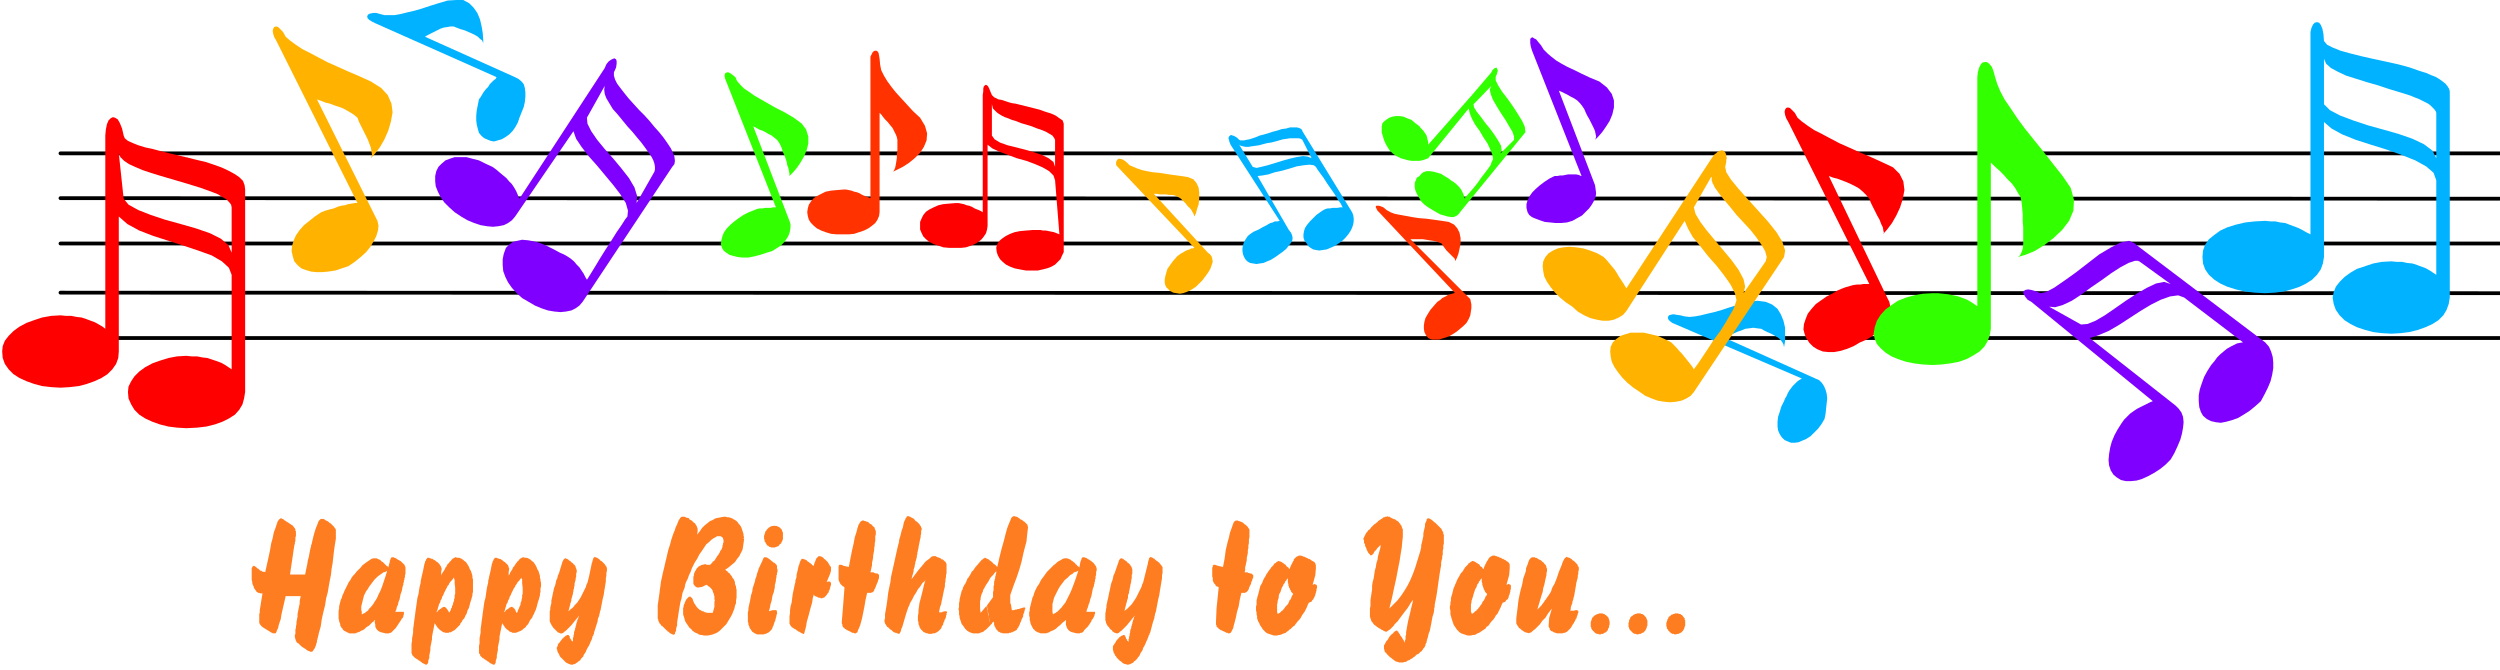 <svg xmlns="http://www.w3.org/2000/svg" fill-rule="evenodd" height="165.333" preserveAspectRatio="none" stroke-linecap="round" viewBox="0 0 4630 1240" width="617.333"><style>.pen1{stroke:none}.brush2{fill:#ffb200}.brush3{fill:#ff3200}.brush4{fill:#32ff00}.brush5{fill:#00b2ff}.brush6{fill:#7f00ff}.brush7{fill:red}</style><path fill="none" d="M112 284h4517M112 367l4517 1M112 451h4517M112 542l4517 1M112 626h4517" style="stroke:#000;stroke-width:7;stroke-linejoin:round"/><path class="pen1 brush2" fill-rule="nonzero" d="M662 376h-5l-6 1-6 1-6 2-7 1-7 2-7 3-8 2-7 2-8 3-12 8-10 8-10 8-8 9-7 10-4 9-3 10-1 10 2 9 3 10 6 7 7 6 8 3 10 3 10 1h11l11-1 13-2 12-4 12-4 12-8 11-9 10-9 8-10 6-10 5-10 3-10 1-9-2-9-4-8-108-217 8 3 8 3 8 2 8 3 9 3 8 3 7 4 7 4 6 4 6 5 3 8 4 8 4 8 4 8 4 8 3 8 3 8 1 7 1 6-2 6 8-9 9-12 8-14 7-16 5-17 3-17-2-16-7-16-12-13-19-12-22-10-21-9-20-9-18-8-17-9-15-8-14-7-12-8-11-8-8-7-5-9-5-5-4-4-4-1-3 1-2 3-1 4 1 6 2 6 4 7 150 300z"/><path class="pen1 brush3" fill-rule="nonzero" d="m1612 367-5-2-5-2-5-2-5-3-5-2-5-1-5-2-5-1-5-1h-5l-12 1-11 1-10 2-8 4-8 4-6 4-5 6-4 6-2 7-1 7 1 7 2 7 4 6 5 5 6 5 8 4 8 3 10 3 11 1h22l10-1 9-3 9-3 8-4 7-5 6-5 4-6 3-7 1-7V209l3 3 3 4 4 5 5 5 4 5 5 6 3 6 3 6 2 5 1 5v19l-1 7v7l-1 7-1 6-1 5-2 5-2 3 8-4 10-5 11-7 11-9 10-10 7-11 5-12 1-13-4-14-9-15-13-12-11-12-11-12-10-11-8-10-8-11-6-10-5-10-2-10-1-11-1-6-1-5-2-3-2-1h-3l-2 1-2 2-2 4-2 4v263z"/><path class="pen1 brush4" fill-rule="nonzero" d="M1437 384h-5l-5 1h-10l-5 1h-5l-5 1-5 2-5 2-5 2-10 5-9 6-8 6-7 6-7 7-5 7-3 7-2 8-1 7 2 7 3 5 5 4 6 4 7 2 8 2 9 1h11l10-2 12-3 12-4 10-3 8-5 8-5 6-6 5-7 4-7 2-7 1-7v-6l-2-6-67-175 6 3 5 3 6 2 6 3 5 3 6 3 5 4 5 4 3 4 3 5 3 7 2 7 3 6 2 6 2 6 1 6 2 5 1 5 1 5v5l6-6 7-8 7-10 7-12 5-12 3-12v-13l-4-13-8-11-15-11-17-10-16-8-14-8-14-8-12-7-10-7-9-6-7-7-6-7-3-7-5-4-4-3-4-2h-2l-3 1-1 1-1 3v3l1 4 2 5 92 233z"/><path class="pen1 brush2" fill-rule="nonzero" d="m2212 459-3 1h-3l-3 2-4 1-4 2-3 2-4 2-3 2-4 3-2 2-7 8-5 7-5 7-2 7-2 7-1 6v5l1 5 2 4 2 2 5 5 6 3 6 1 6 1 6-1 6-2 7-3 5-3 6-4 5-5 7-7 6-8 5-7 4-7 2-6 2-6-1-6-1-4-3-4-4-3-100-109h5l6 1h11l6 1h6l5 1 4 2 4 2 3 2 3 3 3 3 3 3 3 4 4 4 3 3 2 4 2 3 1 3 1 3 3-6 2-8 3-9 1-10v-11l-1-9-4-9-6-7-10-4-13-2-15-2-13-2-13-2-11-1-11-2-9-2-9-3-7-3-7-3-5-5-5-4-4-2-4-1h-2l-3 2-1 2-1 3v3l1 3 2 2 142 150z"/><path class="pen1 brush5" fill-rule="nonzero" d="m920 142-2 4-4 3-3 3-4 4-3 5-4 4-4 5-3 5-3 5-3 4-2 10-2 10-1 10v9l1 8 2 8 2 7 5 6 5 4 7 3 5 2 6 1 7-2 7-2 7-4 7-5 6-6 5-7 5-9 3-9 4-10 4-10 2-9 1-10v-8l-1-8-2-7-4-5-6-5-6-3-167-75 5-3 6-3 6-3 6-3 6-3 6-2 7-1 5-1h6l5 2 8 3 7 2 7 3 7 3 6 3 5 3 4 4 4 3 2 5v4-10l-1-13-2-12-3-13-5-12-7-10-8-8-11-6h-13l-16 1-17 5-16 5-15 5-14 4-13 3-12 3-11 2h-19l-8-2-7-2h-6l-5 1-3 1-2 2-1 3 1 3 3 3 5 3 6 3 225 100z"/><path class="pen1 brush3" fill-rule="nonzero" d="m2695 542-2 1-4 1-3 1-4 1-3 2-4 2-4 2-3 3-3 2-3 2-7 8-6 7-5 8-4 7-2 7-1 7v6l1 6 3 6 4 5 4 2 4 1h12l6-2 7-2 7-3 7-4 6-4 6-5 6-5 6-6 4-7 3-7 1-7 1-6v-7l-1-5-1-5-3-3-108-108h23l6 1 6 1 7 1 5 1 6 2 5 2 3 5 3 4 3 4 4 4 3 3 3 3 3 3 2 2 1 3v2l3-6 3-8 2-9 2-10v-10l-2-10-4-8-6-7-10-5-13-2-14-2-15-2-13-1-13-2-11-2-11-2-10-2-8-3-7-4-6-5-5-2-3-1h-5l-1 1v2l1 2 1 2 1 2 3 3 141 150z"/><path class="pen1 brush6" fill-rule="nonzero" d="m2928 326-4-2-5-1h-15l-5 1-5 1h-5l-5 1h-5l-10 5-9 6-8 6-8 7-6 6-5 7-4 8-2 7v7l2 8 3 5 5 4 7 3 8 3 9 3 10 1 10 1h10l11-1 10-3 9-5 9-5 7-7 6-6 5-7 4-7 3-7 1-7-1-8-1-7-67-175 5 2 6 3 6 3 5 3 6 3 6 4 5 5 4 5 4 6 3 7 3 6 3 5 3 6 3 6 3 6 2 5 1 5 1 5-1 4-1 2 6-6 7-8 7-10 7-11 5-12 3-13v-13l-4-12-9-12-14-11-17-7-15-7-14-7-13-6-11-6-10-6-9-7-7-6-7-7-5-8-5-6-4-5-4-2-3-2-2 1-2 2v8l1 6 2 7 92 233z"/><path class="pen1 brush5" fill-rule="nonzero" d="m3337 701-5 3-4 3-4 4-4 4-3 4-3 4-3 5-2 5-3 5-2 5-5 10-3 10-3 9-1 9v9l1 7 3 7 4 6 5 5 7 3 5 2h7l7-1 7-3 7-3 8-5 7-7 7-7 6-8 6-10 2-10 1-10 1-9 1-9-1-9-2-7-3-7-4-6-5-5-7-3-167-75 6-3 5-3 6-3 7-3 6-2 7-3 8-1 7-1 7 1 8 1 5 3 6 3 5 2 6 3 5 3 5 3 4 4 3 4 2 4 1 5 2-11v-25l-3-13-5-12-6-10-10-8-12-5-15-2-18 2-17 5-16 5-15 5-14 4-13 3-12 3-11 2-10 1-9-1-8-2-7-1-6-1-5 1-3 1-2 3v2l1 3 3 3 4 3 7 3 233 100z"/><path class="pen1 brush7" fill-rule="nonzero" d="M3462 526h-11l-6 1h-6l-7 1-7 2-7 2-8 3-7 3-8 5-12 6-10 7-10 7-8 9-7 9-4 10-3 9-1 10 2 8 3 8 6 9 7 7 8 5 10 4 10 1h11l11-2 13-4 12-5 12-7 12-5 11-7 10-8 8-9 6-9 5-9 3-10 1-9-2-9-4-8-108-225 8 3 8 2 8 3 8 3 9 4 8 4 7 4 7 6 6 6 6 7 3 8 4 8 4 8 4 8 4 7 3 8 3 6 1 6 1 4-2 3 8-9 9-12 8-14 7-15 5-16 3-16-2-16-7-14-12-12-19-9-22-10-21-9-20-9-18-8-17-9-15-8-14-7-12-8-11-8-8-7-5-9-5-5-4-4-4-1-3 1-2 3-1 4 1 6 2 6 4 7 150 300z"/><path class="pen1 brush4" fill-rule="nonzero" d="m3662 567-6-4-6-4-7-4-8-3-8-3-9-2-10-2-9-1-10-1h-10l-18 1-16 3-15 4-15 6-12 8-11 8-9 10-7 11-4 12-2 12 2 10 4 9 7 8 9 8 11 7 12 5 15 5 15 3 16 2 18 1 17-1 16-2 16-3 14-5 13-7 11-7 9-9 6-10 4-11 2-12V301l8 8 8 7 8 8 7 8 8 8 6 8 5 9 5 8 2 10 1 9 1 13v12l1 12v31l-1 9-2 6-3 6-4 3 14-4 17-7 18-11 17-13 16-15 13-17 8-19 1-20-6-22-15-22-19-24-18-23-17-21-16-20-14-19-12-18-11-16-8-15-6-14-4-13-3-11-3-8-5-6-4-3h-5l-4 1-3 4-3 6-2 8-1 9v425z"/><path class="pen1" fill-rule="nonzero" d="m611 969-1-1-2-2-2-1-2-1-2-1-1-1-2-1h-5l-2 2-2 2-1 3-2 5-2 5-2 6-2 7-2 8-2 9-1 2v2l-1 3-1 5-1 5-1 6-2 7-1 7-2 9-2 10h-28l8-54 1-3v-2l1-3v-7l1-2v-9l-1-1v-3l-1-1v-1h-1v-1l-1-1-1-1v-1l-17-11-1-1-1-1h-2v-1h-3l-1 1-2 2-2 3-2 6-2 6-3 8-2 10-3 11-2 12-3 14-6 27-1-1h-3l-2-1-1-1h-2l-1-1-1-1-1-1-1-1h-1l-1-1-1-1-1-1h-1v-1h-1l-1-1h-2l-1 1-1 1v1l-1 1v22l1 3v3l1 3 1 2 1 2v2l2 2 1 2 1 1 1 2 2 1 1 1h2l2 1h4l-5 31v5l-1 2v17l1 1v1l1 1 1 1v1h1v1h1v1h1l1 1 13 8 1 1h1l1 1h1l1 1h5l1-1 1-2 1-3 2-4 1-5 2-6 2-6 1-7 2-9 6-26h28l-1 4-1 5v5l-1 4-1 5-1 5-1 5v5l-1 5-1 5v4l-1 4v3l-1 3v8l-1 2v4l2 7 1 1v1l1 1 1 1h1l1 1 1 1 1 1 1 1 1 1 1 1 3 2 3 2 2 1 2 2 2 1 2 1h1l1 1h4l1-1 1-1 1-2 1-1 1-2 1-2 1-3 1-3v-1l1-2v-3l1-2v-2l1-2v-2l1-2v-2l4-14 2-14 3-13 3-12 2-13 3-11 2-12 2-11 2-10 1-10 2-11 1-9 1-9 1-8 1-7 1-6 1-6v-17l-1-2-1-1-1-2-2-2-1-1-2-2-2-2zm130 70-1-1-2-1-2-1-1-1-2-1-1-1h-2l-1-1h-4v1h-1v1l-1 1v2l-1 1v2l-3 11-1-2-2-1-2-2-1-1-2-2-1-1-1-1-2-1-1-1-1-1-1-1-2-1h-1l-1-1h-1l-1-1h-7l-3 1-3 2-3 2-3 2-4 3-4 3-3 4-4 4-4 4-3 4-3 3-3 4-2 4-3 4-2 4-2 4-2 4-2 4-2 5-2 4-1 4-2 4-1 4-1 4-1 4v4l-1 4v15l1 3v2l1 2 1 3v2l1 2 1 2 2 2 1 2 2 2 2 1 2 1 2 1 2 1 2 1h11l2-1 3-1 3-1 3-2 3-1 3-2 3-3 3-2 2-32-1 2-1 1-1 1-2 1-1 1-1 1-2 1h-1l-1 1-2 1v-5l-1-3v-7l1-4 1-4 1-4 1-4 1-4 2-4 2-4 3-4 3-5 3-4 3-4 3-4 3-3 3-3 4-3 3-2 4-3 4-1 3-2-3 10-3 9-3 9-3 8-4 8-3 7-4 6-3 5-4 5-4 4-2 32 2-1 1-1 1-1 1-1 2-2 1-1 1-1 2-1 1-2 2-1-1 2v3l1 4v3l1 3 2 3 2 2 3 2 3 1 4 1 4 1h6l2-1h2l1-1 2-2 2-2 2-2 2-2 2-3 2-3 2-3 2-3 2-3 1-2 2-2 1-2v-2l1-2v-5h-16l2-4 1-5 2-4 1-5 2-5 1-5 1-5 2-5 1-5 1-5 1-2v-3l1-2v-3l1-1v-3l1-2v-4l1-2v-13l-1-1v-1l-1-2-1-1-1-1-2-2-1-1-2-2zm103-7h-1l-1 1h-1l-1 1h-1l-1 1-1 1-1 1-1 2-2 1-1 2-2 2-2 2-1 3-2 2-1 3-2 3-2 3-2 3-1 3v-7l1-5v-1l-1-2v-1l-1-2-1-1-1-2-1-1-1-1-2-2-2-1-2-2-2-1-2-1-1-1h-2l-1-1h-2l-1-1h-4v1l-1 1-1 1v1l-1 2-1 1v2l-1 2-1 5-1 5-1 5-1 4-1 4-1 5-1 4v3l-1 4-1 4-1 6-1 7-2 7-1 7-1 7-1 7-1 7-1 8-1 7-1 8-1 7v6l-1 6-1 5v5l-1 5v18l1 1v1l1 2 1 1 1 1 1 1 1 1 1 1h1l1 1 1 1h1l1 1 1 1h1l1 1 1 1h1l1 1 1 1 1 1h1l1 1h1l1 1h1l1 1h2l1-1 1-1 1-2v-3l1-3 1-3v-4l1-5 1-5v-5l1-5 1-5 1-5v-5l1-5 1-5 1-5 1-5 1-5 1 2 1 1 1 2 1 1 1 2 1 1 1 1 1 1 1 1 1 1 2 1 1 1 1 1h1l1 1h2l1 1h7l1-1h3l1-1h1l1-1-5-36-1 1v1l-1-2-1-2-1-1-1-2-1-1-1-1-1-1-1-1h-3l-1 1h-1l-1 1-1 1-2 1-1 1-2 1-1 2-3 2 2-4 1-4 1-3 1-4 2-3 1-4 2-3 1-4 2-3 1-3 1-2 1-2 1-2 1-2 1-2 1-1v-1l1-2 1-1 1-1 1-2v-1l1-1 1-1 1-2 2-1 1-2 1-1 1-2h1v3h1v7l1 9v11l-1 2v5l-1 3v2l-1 3-1 2v2l-1 2-1 2v2l-1 1-1 2v2l-1 1-1 2 5 36 2-1 2-1 2-2 2-2 2-2 2-2 2-2 1-3 2-2 2-4 2-2 2-3 1-3 2-3 1-3 1-4 2-3 1-3 1-4 1-4 1-3 1-3 1-4 1-3v-3l1-4v-23l-1-3v-3l-1-4-1-3-1-3-2-3-1-3-2-4-2-3-2-3-3-2-2-2-3-2-2-1-3-1h-3l-3-1zm125 0h-1l-1 1h-1l-1 1h-1l-1 1-1 1-1 1-1 2-2 1-1 2-2 2-1 2-2 3-2 2-1 3-2 3-2 3-1 3-2 3v-7l1-5v-1l-1-2v-1l-1-2v-1l-2-2-1-1-1-1-2-2-2-1-2-2-2-1-1-1-2-1h-2l-1-1h-2l-1-1h-4v1l-1 1-1 1v1l-1 2-1 1v2l-1 2-1 5-1 5-1 5-1 4-1 4-1 5-1 4v3l-1 4-1 4-1 6-1 7-1 7-2 7-1 7-1 7-1 7-1 8-1 7-1 8-1 7v6l-1 6-1 5v10l-1 4v14l1 1 1 1v2l1 1 1 1 1 1 1 1 1 1h1l1 1 1 1h1l1 1 1 1h1l1 1 1 1h1l1 1 1 1h1v1h1l1 1h1l1 1h1l1 1h3v-1l1-1 1-2v-3l1-3 1-3v-4l1-5 1-5v-5l1-5 1-5 1-5v-5l1-5 1-5 1-5 1-5 1-5 1 2 1 1 1 2 1 1 1 2 1 1 1 1 1 1 1 1 2 1 1 1 1 1 1 1h1l2 1h1l1 1h7l1-1h1l-8-46h-1v-1h-3l-1 1h-1l-1 1-1 1-2 1-1 1-2 1-1 2-3 2 2-4 1-4 1-3 1-4 2-3 1-4 2-3 1-4 2-3 1-3 1-2 1-2 1-2 1-2 1-2 1-1 1-1v-2l1-1 1-1 1-2 1-1v-1l1-1 2-2 1-1 1-2 1-1 2-2v2l1 1v7l1 9v11l-1 2v5l-1 3v2l-1 3-1 2v3l-1 2-1 2-1 3-1 2-1 1v2l-1 2-1 1-1-1-1-2v-1l-1-2-1-1v-1h-1l-1-1v-1h-1l8 46 2-1 3-1 2-1 3-2 2-2 3-2 2-3 3-3 2-4 2-4 2-2 2-3 1-3 2-3 1-3 2-4 1-3 1-3 1-4 1-4 1-3 1-3 1-4 1-3v-3l1-4v-6l1-4v-7l-1-3v-3l-1-3v-3l-1-4-1-3-1-3-2-3-1-3-2-4-2-3-2-3-3-2-2-2-3-2-2-1-3-1h-3l-3-1zm144 7-1-1-2-2-1-1-2-1-1-1h-1l-1-1h-2l-1-1v1h-1v1h-1v1l-1 2v1l-1 2v2l-1 2-5 24-1 4-1 4-1 4-2 4-1 4-2 4-2 4-2 4-2 4-2 4-2 3-2 3-2 3-3 3-2 2-2 3-2 2-3 2-2 2-2 2v-2l1-2v-2l1-2v-2l1-2v-2l1-2v-1l1-2v-3l1-3 1-4 1-3v-2l1-3v-3l1-2v-3l1-2v-4l1-4 1-3v-3l1-3v-6l1-2v-5l-1-1v-2l-1-1v-2l-1-1-1-2-2-1-1-2-2-1-2-2-1-1-2-1-1-1-1-1-2-1h-1l-1-1h-2l-1 1-1 1-1 1v1l-1 1-7 23-2 4-1 5-2 4-1 5-1 4-2 5-1 5-1 4-1 5-1 5-1 4v5l-1 4-1 4v4l-1 3v19l1 2 1 2 1 2 1 2 1 1 1 2 2 2 2 2 1 1 2 2 1 1 1 1 2 1h1l1 1h4l2-1 2-2 3-2 3-3 3-3 4-4 4-5 4-5 5-6 1-2v2l-1 1v2l-1 1v1l-1 1v3h-1v3l-1 1v3l-1 1v3l-1 1v2l-1 3-1 3v3l-1 3v2l-1 3v4l-1 3v-1l-1-1-1-1v-1l-1-1-1-1v-1l-1-1v-3h-1l-1-2h-3l-1 1h-1l-1 1-1 1-2 1-1 2-2 1-1 2-2 2-1 2-2 2-1 1-1 2v1l-1 2v1l-1 1v3l1 2v2l1 2 1 2 1 1 1 3 1 2 2 2 2 2 2 2 2 2 1 1 2 2 2 1 2 1 2 1h1l2 1h4l1-1h2l2-1 1-1 2-1 2-2 2-1 2-2 1-2 2-2 2-2 1-3 2-3 2-3 1-3 2-4 2-3 2-4 2-5 1-2 1-2 1-3v-2l1-1 1-2v-1l1-1v-2l6-19 1-3v-3l1-3 1-2 1-3v-2l1-2v-3l1-1 4-21 2-8 1-7 1-6 1-6 1-6v-6l1-5v-5l1-4v-5l-1-2v-1l-1-1-1-1-1-2-1-1-2-2-1-1-2-2zm264-41 1-3-1-3v-3l-1-3-1-3-1-3-1-3-1-2-2-3-2-2-2-3-2-2-3-2-2-1-3-2-3-1-3-1h-3l-3-1h-3l-6 1-5 1-5 1-5 3-5 2-5 4-5 4-5 5-4 6-5 6 1-6v-5l-1-2v-1l-1-2-1-2-1-1-1-2-2-1-2-2-2-2-2-1-2-1-1-2-2-1h-2l-2-1-2-1h-6l-1 1-1 1-1 1v1l-1 1-1 1-1 3-1 2-1 3-1 2-1 2-1 2v1l-1 2v2l-1 1-3 8-3 9-2 8-3 9-2 8-2 9-2 8-2 9-2 8-2 9-2 9-1 8-1 7-1 8-1 7-1 7-1 7v25l1 1v3l1 1v1l1 1v1l1 1 1 1 1 1v1l1 1h1l7 7 1 1 1 1h1v1l1 1h1l1 1 1 1 1 1h1l1 1h1l1 1h2v1l1-1h1l1-1v-2l1-2 1-2v-3l1-4 1-3v-5l1-7 1-6 1-7 1-6 1-6 1-6 2-6 1-6 1-5 2-5 2-5 1-6 2-5 3-6 2-6 3-6 2-6 3-6 3-6 4-6 4-8 5-7 4-6 4-6 5-4 4-4 4-3 4-2 3-2h7v1h2v1h1v1h1v3h1v5l-1 2v2l-1 2v3l-1 2-1 3-2 2-1 3-2 3-1 2-2 2-1 2-2 3-1 2-2 2-2 1-1 2-2 2-2 2h-6l-2-1h-3l-2 1h-2l-2 1-2 1-2 1-1 1-2 2-1 1-1 2-1 2-1 1-1 3-1 2v3l-1 2v13l1 2 1 1 1 2h1l1 1 2 1h3l6-1 8-4 2 1 1 1 1 1 2 1 1 1 1 1 1 1 1 1 1 2 1 1v2l1 2 1 2v2l1 2v6l1 2-1 2v10l-3 11h-11l-2-1h-2l-1-1-2-1h-2l-1-1-2-1-2-1-1-1-2-2-1-1-1-1-1-2-1-1-1-2-1-1-1-2-2-5v-1l-1-1v-1l-1-1h-1v-1h-1v-1h-3l-1 1-1 1-1 1-1 1-1 1-1 2-1 2-1 2v1l-1 2-1 2v3l-1 2v12l1 3 1 3 1 4 1 3 2 3 2 3 2 3 2 3 3 2 2 3 3 2 3 2 3 1 3 2 3 1h3l3 1h8l5-1 4-1 5-2 4-2 4-3 4-4 4-4 4-4 3-5 3-5 3-5 2-4 2-5 2-5 1-5 2-5v-5l1-5v-15l-1-3v-3l-1-2-1-3v-3l-1-2-1-3-2-2-1-2-1-2-2-2-1-2-2-2-2-1-1-2-2-1-2-2 6-4 6-5 6-5 4-6 4-5 3-6 3-6 1-6 1-7 1-7zm57-25-1 1h-3l-2 1h-1l-1 1-2 1-1 1-1 1-1 1-1 1-1 2-1 1-1 1v2l-1 2v1l-1 2v6l1 2v3l1 1 1 1v1l1 1 1 2 1 1 1 1h1l1 1 1 1h2l1 1h7l2-1h1l1-1h2l1-1 1-1 1-2 2-1 1-1v-1l1-2 1-1v-2l1-1v-13l-1-1v-1l-1-2v-1l-1-1-1-1-1-1-1-1-1-1h-1l-1-1h-1l-2-1h-4zm5 80v-6h-1v-1l-1-1-1-1-1-1-1-1h-1l-10-8h-1v-1h-2v-1h-5v1h-1v1l-1 1v1l-6 13-2 4-1 4-2 5-1 5-2 5-1 5-2 6-2 6-1 7-2 6-1 5-1 6-1 4-1 5-1 4v4l-1 4v18l1 2v3l1 2 1 2v2l2 2 1 2 1 1 1 2 2 1 1 1 2 1 2 1 2 1h13l1-1h2l2-1 2-1 2-1 1-1 1-1 2-2 1-1 1-2 1-2v-1l1-2 1-1v-2l1-2v-1l1-2 1-2v-2l1-2v-3h1v-4h1v-5l-1-3h-7l-7 2 2-7 1-6 2-6 1-6 1-5 2-5 1-5 1-4v-4l1-4 1-4v-3l1-4v-3l1-2v-3l1-2v-5zm100 1v-4l-1-1-1-1-1-2-1-2-1-1-1-2-2-2-2-2-1-1-2-1-1-2-2-1-1-1h-1l-2-1h-3l-1 1-1 1-1 1-1 1-1 2-1 3-1 2-1 3-1 4-2-1-1-1-1-1-2-2h-1l-1-1-1-1-2-1-1-1-1-1-1-1h-1l-1-1h-2l-1-1h-3l-1 1-1 1v1l-1 1v1l-1 1v2l-2 5-1 4-1 5-1 4-1 4v4l-1 3-1 3v3l-1 3-2 10-2 9-1 8-1 8-2 7-1 7v6l-1 5v15h1v1l1 1v1l1 1 1 1 1 1 2 1 1 1 2 1 2 1 2 2h1l1 1 1 1h2v1h1l1 1h1l1 1h1l1 1h2l2-7 2-8 1-7 2-7 2-7 2-8 2-7 2-7 1-7 2-8 1 2 2 1 1 1h2l1 1 2 1h3l1 1h3l1-1h2l1-1 1-1 1-1 1-1 1-1 1-2 2-2 1-2v-2l1-1 1-2v-2l1-2v-2l1-1v-4l-1-2-1-1h-3l-3 1 7-17v-2l1-1v-4zm79 6h-6l1-4 1-5 1-4v-5l1-4 1-5v-4l1-5 1-5v-4l1-5v-4l1-4v-9l1-3v-7l-1-1v-1l-1-2v-1l-1-2-2-1-1-1-1-2-2-1-2-1-2-2-1-1-2-1h-2l-1-1h-2l-1-1h-3l-2 1-2 2-3 5-2 6-2 8-3 9-2 11-3 13-3 15-3 16-9-2h-1l-1-1h-1l-1-1h-5v1l-1 1v26l1 2v1l1 1v1l1 1v1l1 1 1 1 1 1 1 1 1 1h1l1 1 1 1-3 39-2 24v4l1 1v3l1 1v1l1 1 1 1h1v1l1 1h1l1 1 10 5 1 1h3l1 1h3l1-1 2-1 1-4 2-4 2-5 2-7 2-8 2-10 2-10 2-12 3-13h7l2-1h1l1-1 1-1 1-1v-2l1-1 1-2 3-8 1-2 1-2v-2l1-1v-2l1-1v-7h-1l-1-1-1-1h-3l-2-1h-1zm132 72-4 1h-1v1h-6l1-5 1-5 2-5 1-6 1-4 1-5 1-5 1-5 1-4 1-4v-5l1-4v-4l1-4v-4l1-3v-18l-1-1v-1l-1-1v-1h-1l-1-1-1-1-1-1-1-1h-2l-1-1-1-1-5-2h-1l-1-1h-1l-1-1h-5l-3 1-3 3-4 3-4 3-4 5-5 6-5 6-6 8-6 8 1-4 1-4 1-3 1-4v-3l1-3 1-3v-2l1-3v-2l1-3 1-4 1-3v-3l1-3v-3l1-3v-2l1-2v-2l1-5 1-5 1-5 1-4v-3l1-3v-6l1-2v-3l-1-1v-1l-1-2-1-1-1-2-1-1-2-2-2-2-2-1-2-2-1-2-2-1-2-1-2-1-1-1h-1l-2-1h-3l-1 1v1l-1 1-1 1v1l-1 2-1 2-1 2-1 5-1 5-2 5-1 4-1 4-1 4-1 3-1 4v3l-1 3-2 8-2 9-2 9-2 9-2 9-2 9-2 9-1 9-2 9-2 10-1 8-1 8-1 7-1 6-1 6-1 5v8l-1 3v4l1 2v1l1 1 1 2 1 1 1 2 2 1 2 2 2 2 2 1 2 2 1 1 2 1 2 1h2l1 1h2l1 1h1l1-1 1-1v-1l1-1v-1l1-2v-2l1-2 1-2 7-24 1-3 1-3 1-3 1-3 2-4 1-3 2-4 2-3 2-4 2-4 2-3 2-3 2-4 2-3 2-2 2-3 2-3 2-3 3-2 2-3-3 10-2 9-2 8-2 8-2 7-1 7-1 7v5l-1 6v9l1 2v4l1 2 1 2v2l1 1 1 2 2 2 1 1 1 1 2 2h1l2 1 2 1h2l2 1h5l3-1h3l2-1 2-1 3-2 1-1 2-2 2-2 1-3 1-2 1-1 1-2v-2l1-2 1-1v-2l1-2 1-1v-1l1-2v-3l1-1v-3l1-1v-1l-1-2h-2zm153-156 1-1-1-1v-2l-1-1-1-1-1-1-2-2-1-1-2-1-2-2-3-1-2-2-2-1-1-1-2-1h-2l-1-1h-3l-2 1-2 2-2 5-3 7-3 8-3 11-3 12-4 14-4 16-4 18-1-1-1-1-1-1-1-1-1-1h-1l-1-1-1-1-1-1v-1h-1l-1-1-1-1h-1v-1h-1l-1-1-1-1-2-1h-1l-1-1h-1l-1-1h-2v1h-2v1l-1 1h-1l-1 1-1 1-12 14-1 2-1 1-1 2-2 1-1 2-1 2-1 2-2 3-1 2-2 2-1 2-1 3-1 2-1 2-1 2-1 1-1 2-1 2-1 2v2l-2 3-1 4-1 4-1 4-1 4v3l-1 4v7l-1 4 1 4v6l1 3v3l1 3 1 3 1 3 1 3 2 2 2 3 2 3 2 2 2 2 3 2 2 1 3 1 3 1h11l2-1 3-1 3-1 2-2 3-2 2-2 3-3 3-3-7-36-11 13-1-7v-15l1-3v-3l1-4 1-3 2-4 1-4 2-3 2-4 2-3 2-3 2-3 2-4 2-3 2-2 3-3 2-3 3-3v3l-1 3v2l-1 2v3l-1 2v2l-1 2v6l-1 3v8l-1 2v10l-11 15v4l1 3v3l1 4 1 3v4l1 4 1 4v4l1 4 1-1v-1h1l1-1v-1l1-1 1-1 1-1v-1 2l1 1v5l1 1v1l1 1v1l1 1v1l1 1v1h1v1h1l1 2 1 1h1l2 1 1 1h2l2 1h11l1-1h3l1-1h2l1-1h1l1-1h1l1-1h1l1-1h1v-1l1-1v-1l1-1 1-1v-1l1-1v-1l1-1v-1l1-1v-2l1-1v-1l1-1v-1l1-2v-1l1-2 1-1 1-3v-3l1-2 1-2v-2l1-2v-2l1-1v-1l-1-1h-2l-7 2-2 1h-3l-1 1h-3l-2 1h-4l-2-12h-1v-16l6-17 6-16 5-15 4-14 3-14 3-12 3-11 1-10 1-9 1-8zm118 63-2-1-1-1-2-1-2-1-1-1-2-1h-1l-2-1h-3l-1 1-1 1v2l-1 1v1l-1 2-2 11-2-2-2-1-1-2-2-1-1-2-1-1-2-1-1-1-1-1-2-1-1-1-1-1h-1l-1-1h-2l-1-1h-6l-3 1-3 2-4 2-3 2-3 3-4 3-4 4-4 4-4 4-3 4-2 3-3 4-3 4-2 4-2 4-3 4-2 4-2 4-2 5-1 4-2 4-1 4-1 4-1 4-1 4-1 4v4l-1 3v7l1 2v6l1 2v2l1 3 1 2 1 2 1 2 1 2 2 2 2 2 1 1 2 1 2 1 3 1 2 1h10l3-1 3-1 3-2 3-1 4-2 3-2 3-3 4-3 3-33-2 2-1 1-2 2-1 1-2 2-2 1-1 1-2 1-2 1-1 1-1-5v-14l1-4 1-4 1-4 2-4 2-4 2-4 2-4 3-5 3-4 3-4 3-4 4-3 3-3 3-3 4-2 3-3 4-1 4-2-3 9-3 9-3 8-3 8-3 7-3 6-3 6-3 6-4 5-3 4-3 33 1-1 1-1 1-1 1-1 1-1 1-1 2-1 1-1 1-1 1-1v9l1 3 1 3 2 3 2 2 3 2 3 1 4 1 4 1h6l1-1h2l2-1 2-2 1-2 2-2 2-2 3-3 2-3 2-3 2-3 1-3 2-2 1-2 1-2 1-2v-2l1-1v-4h-16l1-4 2-5 1-4 2-5 1-5 2-5 1-5 1-5 1-5 2-5v-2l1-2v-3l1-1v-4l1-1v-5l1-2v-6l1-2v-5l-1-2v-1l-1-1-1-2-1-1-1-1-1-2-2-1-2-2zm122 0-2-1-2-2-1-1-2-1-1-1h-1l-1-1h-2v-1l-1 1-1 1-1 1v2l-1 1v2l-1 2v2l-6 24-1 4-1 4-1 4-2 4-1 4-2 4-2 4-2 4-2 4-2 4-2 3-2 3-2 3-2 3-2 2-3 3-2 2-2 2-3 2-2 2 1-2v-2l1-2v-2l1-2v-2l1-2v-2l1-1v-2l1-3 1-3v-4l1-3 1-2v-3l1-3v-2l1-3v-2l1-4 1-4v-3l1-3v-6l1-3v-8l-1-2v-1l-1-2-1-1-1-2-1-1-2-2-2-1-1-2-2-1-1-1-2-1-1-1-1-1h-1l-1-1h-3v1h-1v1h-1v1l-1 1v1l-8 23-2 4-1 5-1 4-2 5-1 4-1 5-1 5-1 4-1 5-1 5-1 4-1 5-1 4v4l-1 4v3l-1 3v14l1 2v2l1 2 1 2 1 2 1 1 2 2 1 2 2 2 2 1 1 2 1 1 2 1 1 1h1l2 1h3l2-1 2-2 3-2 3-3 3-3 4-4 4-5 4-5 5-6 1-2v2l-1 1v2l-1 1v2l-1 1v2l-1 2v2l-1 2v2l-1 1v3l-1 2-1 3v3l-1 3v3l-1 2v3l-1 2v5l-1-1v-1h-1l-1-1v-2h-1v-1l-1-1v-2h-1v-2l-2-2h-2l-1 1h-1l-2 1-1 1-2 1-1 2-2 1-1 2-2 2-1 2-1 2-1 1-1 2-1 1-1 2v7l1 2v2l1 2 1 1 1 3 2 2 1 2 2 2 2 2 2 2 2 1 2 2 1 1 2 1 2 1h2l2 1h3l2-1h1l2-1 2-1 2-1 1-2 2-1 2-2 2-2 1-2 2-2 2-3 1-3 2-3 2-3 1-4 2-3 2-4 2-5 1-2 1-2 1-3 1-2v-1l1-2 1-1v-2l1-1 5-19 1-3 1-3 1-3v-2l1-3v-2l1-2v-1l1-2v-1l4-21 2-8 1-7 1-6 1-6 1-6 1-6v-5l1-5v-11l-1-1-1-1v-1l-2-2-1-1-1-2-2-1-2-2zm168 21h-6l1-4v-5l1-4 1-5 1-4v-5l1-4 1-5v-5l1-4v-5l1-4v-7l1-4v-14l-1-2-1-1-1-2-1-1-1-1-2-2-2-1-1-1-2-2-2-1-2-1h-1l-2-1h-1l-2-1h-3l-2 1-2 2-2 5-2 6-3 8-2 9-3 11-3 13-2 15-3 16-9-2h-1l-1-1h-2l-1-1h-4v1h-1v3l-1 1v17l1 2v6l1 1v1l1 1v1l1 1 1 1 1 1v1l1 1 1 1h1l2 1 1 1-4 39-1 24v6l1 1v3h1v1h1l1 1 1 1v1h2v1l11 5 1 1h3v1h3l2-1 1-1 2-4 2-4 1-5 2-7 2-8 2-10 3-10 2-12 3-13h7l1-1h1l1-1 1-1 1-1 1-2 1-1v-2l4-8v-2l1-2 1-2v-1l1-2v-1l1-1v-5l-1-1h-1v-1l-2-1h-2l-2-1h-2zm124 21-1 1-3 1 5-18 1-12v-7l-1-1v-2l-1-1-1-1-1-1h-1l-1-1h-1l-1-1-1-1-2-1-1-1h-2l-1-1-2-1h-1l-1-1h-1l-1-1h-2l-1-1h-2l-1-1h-5l-1 1h-1l-1 1h-1l-1 1-1 1-1 1-1 1-1 1v2l-1 1-1 2-1 2-1 2-1 2-1 2-1 3-1 2-1-1-1-2-2-1-1-1-1-1-1-2-2-1-1-1-1-1h-1l-1-1-1-1h-1l-1-1h-2l-1-1h-2v1h-2l-1 1-1 1-1 1h-1l-1 1-1 1v1l-1 1-1 1-1 1-1 1-1 1-1 2-1 1-3 4-2 3-2 3-2 4-2 3-2 4-1 3-2 4-2 3-1 4-1 4-1 4-1 4-1 3-1 4-1 4v8l-1 3v8l1 3v4l1 3v4l1 3 1 3 2 3 1 3 2 3 2 3 2 3 3 3 2 2 3 2 3 1 3 1 3 1 3 1h6l3-1h2l3-1 2-1 3-1 3-1 2-2 3-2 2-2-6-44-2 2-1 2-2 2-1 2-2 1-1 1-2 2-1 1-2 1-2 1-1-4v-14l1-3v-3l1-3 1-3v-3l1-4 2-3 1-3 1-3 1-3 2-3 1-3 2-2 1-3 2-2 1-2 2-2v9l1 1v4l1 1v2l1 1 1 2v1l1 1 1 2v1l1 1 1 1 1 1 1 1-2 3-1 2-1 3-1 2-2 2-1 3-1 2-1 2-2 2-1 1 6 44 2-1 1-1 1-1 1-1 1-1 1-1 2-1 1-1 1-2 1-1 3-4 3-3 3-4 2-4 2-3 3-4 2-4 2-4 2-5 2-4h1l1-1h2l1-1 1-2 1-1 1-1 1-2 1-2 1-2 1-2v-2l1-2v-2l1-1v-4l1-2v-5h-1v-1l-3-1zm226-110-1-1-1-1-1-1h-1v-1h-1l-1-1v-1h-1l-1-1-1-1h-1v-1h-1l-1-1h-1l-1-1h-3l-1 1-1 1v2l-1 2-1 2-1 3v4l-1 4-1 4-1 5v5l-1 4-1 5-1 4-1 4v4l-1 4-1 4-1 3-4 13-4 13-4 11-5 12-5 10-6 10-6 9-7 9-7 7-8 8 5-20 4-19 4-18 3-16 3-15 2-13 2-12 1-11 1-9v-14l-1-1v-1l-1-2v-1l-1-2-1-1-1-2-1-1-1-1-1-2-2-1-1-1h-1l-1-1-1-1h-1l-1-1h-2l-1-1h-1l-1-1h-1l-1-1h-1v-1h-3l-1-1-2 1h-3l-1 1h-2l-1 1-1 1-2 1-1 1-2 1-1 1-2 1-1 2-2 1-2 2-2 1-2 2-2 2-2 2-2 3-3 2-2 3-2 2-1 2-1 2-1 2-1 2-1 2v2l1 2v4l1 2 1 2v2l1 2 1 2 1 3 1 2 1 2 1 2 1 1 1 1 1 1v1h1l1 1 1-1h1v-1h1l1-1 1-1v-1l1-2 1-1 2-2 1-1 1-2 1-1 1-1 1-1 1-1 1-1 1-1h1l-1 6-2 7-2 7-1 7-2 6-1 7-2 7-1 7-1 7-2 7-1 7v7l-1 6-1 7-1 6v11l-1 5v16l1 1v2l1 1v2l1 1v1l1 1 1 1 1 1v1l1 1 1 1 1 1 2 1 1 1 1 1 2 1 1 1 2 1 2 1 1 1 2 1h1l1 1 1 1h2l1 1h2l1-1 2-1 1-1 2-1 2-2 2-2 3-3 2-3 3-3 3-3 2-3 3-4 3-4 3-4 3-4 4-5 3-5 3-5 4-5-1 5-1 4-1 4-1 4-1 5-1 4-1 4-1 4-1 4-1 5-3 17v5l-1 2v6l-1 2v4l-1-1v-1l-1-1-1-2-1-1-1-2-1-2-2-2-1-2-1-2-1-1-1-1v-2h-1l-1-1v-1h-3l-1 1-2 1-1 1-1 2-2 1-2 2-2 2-2 3-1 2-2 3-2 2-1 2-1 2-1 2-1 1v7l1 2v2l1 2 2 1 1 2 2 2 2 2 2 2 3 2 2 2 2 1 2 2 2 1 3 1h1l2 1h8l1-1h3l2-1 1-1 2-1h1l2-1 1-1 2-1 2-1 2-2 2-1 2-2 2-2 3-1 2-2 2-2 2-1 1-2 1-1 1-2 2-2 1-2 1-2v-2l1-2 1-1v-3l1-1v-3l1-1 1-5 1-4 2-5 1-5 1-5 1-5 1-6 1-5 2-6 1-6v-3l1-3v-4l1-5 1-5 1-5 1-6 1-7 1-7 1-7 1-7 1-7 1-6 1-6 1-5v-5l1-5 1-3v-4l1-3v-7l1-4v-6l1-3v-17l-1-1v-3l-1-1v-1l-1-1-1-2v-1l-1-1-1-1-1-1-2-2-1-1-1-1-2-2zm133 110-1 1-3 1 5-18 1-12v-8l-1-1v-1l-1-1-1-1-1-1h-1l-1-1-1-1-2-1-2-1-1-1h-2l-1-1-1-1h-2l-1-1h-1l-1-1h-2l-1-1h-2l-1-1h-5l-1 1h-1l-1 1h-1l-1 1-1 1-1 1v1l-1 1-1 2-1 1-1 2-1 2-1 2-1 2-1 2-1 3v2l-2-1-1-2-1-1-2-1-1-1-1-2-1-1-2-1-1-1h-1l-1-1-1-1h-1l-1-1h-2v-1h-3v1h-2v1h-1l-1 1-1 1h-1l-1 1v1l-1 1-1 1-1 1-1 1-1 1-1 1-1 2-1 1-2 4-3 3-2 3-2 4-2 3-2 4-1 3-2 4-1 3-2 4-1 4-1 4-1 4-1 3-1 4v4l-1 4v4l-1 3v4l1 4v7l1 3 1 4 1 3 1 3 1 3 1 3 2 3 2 3 2 3 3 3 2 2 3 2 3 1 3 1 3 1 3 1h6l3-1h3l3-1 3-2 3-1 3-2 3-2 3-2 3-2-10-42-1 2-2 2-1 2-2 1-1 2-2 1-2 2-1 1-2 1-1 1-2-4v-14l1-3v-3l1-3 1-3 1-3 1-4 1-3 1-3 1-3 2-3 1-3 1-3 2-2 1-3 2-2 1-2 2-2v7l1 2v3l1 2v1l1 2v1l1 2v1l1 1 1 2v1l1 1 1 1 1 1 1 1-1 3-2 2-1 3-1 2-1 2-2 2-1 2-1 2-1 2-2 2 10 42 1-1v-1l1-1 1-1h1l1-1 1-1 1-1v-1l1-1 3-4 3-3 3-4 2-4 3-3 2-4 2-4 2-4 2-5 2-4h1l2-1h1l1-1 1-2 1-1 2-1 1-2 1-2v-2l1-2 1-2v-2l1-2v-3l1-2v-7l-1-1-2-1zm125 0 1-4 1-4 1-3v-4l1-3v-5l1-2v-5l-1-2-1-1v-1l-1-2-1-1-2-2-1-1-2-2-2-1-2-2-1-1-2-1-1-1h-2l-1-1h-2l-1-1-1 1-1 1-1 1-1 1-1 2-1 2-1 2-1 3-1 3-5 12-2 6-2 6-2 5-2 5-3 5-2 4-1 4-2 4-2 3-2 3-1 1-1 2-1 1-1 2-1 1-1 1-1 2-1 1-1 2-1 1-1 1-1 2-1 1-1 1-1 1-1 1-1 1-1 1-1 1-1 1 8-27 2-6 1-7 2-6 1-5 1-5 1-4 1-4v-4l1-3v-5l-1-1v-2l-1-2v-1l-2-2-1-1-1-2-2-1-2-2-1-1-2-1-2-1-2-1-1-1-2-1h-2l-1-1h-5l-1 1h-1l-1 1v1l-1 1h-1v1l-1 2v1l-1 1v2l-1 2-1 3-1 2-1 3v3l-1 4-4 11-2 11-3 11-2 9-2 10-1 9-1 8-1 8-1 8v10l1 1v1l1 1 1 2 1 1 1 2 2 1 1 1 2 2 2 1 1 1 2 1 1 1h2l1 1h3l1 1 2-1 3-1 3-3 4-3 4-4 5-5 4-6 6-6 5-8 7-9-5 17-1 13v4l1 1v1l1 1v2l1 1 1 1 1 1h1l2 1 1 1h1l2 1h1l2 1h11l2-1h2l2-1 2-1 1-1 2-2 1-1 2-2 1-1 1-2 1-1v-1l1-1 1-2v-1h1l1-1v-2h1v-1l1-1v-1l1-1v-2h1l1-2v-2l1-1v-2l1-1v-2l1-1v-3l-1-1-1-1h-3l-3 1h-7l1-3v-3l1-3 1-3 1-2v-3l1-2 1-3v-2l1-2 4-23zm46 55h-3l-2 1h-1l-2 1h-1l-1 1-2 1-1 1-1 1-1 1-1 1-1 2v1l-1 2v1l-1 2v9l1 1v2l1 1v1l1 1 1 1 1 1 1 1 1 1 1 1 1 1h1l1 1h3l1 1h3l2-1h3l1-1 1-1h1l2-1 1-1 1-1 1-1 1-2v-1l1-2 1-1v-3l1-2v-7l-1-1v-2l-1-2v-1l-1-1-1-1-1-1-1-1-1-1h-1l-1-1-1-1h-2l-1-1h-3zm70 0h-3l-2 1h-1l-2 1h-1l-1 1-1 1-2 1-1 1-1 1-1 1v2l-1 1-1 2v3l-1 1v8l1 1v2l1 1v1l1 1 1 1 1 1 1 1 1 1 1 1 1 1h1l1 1h3l1 1h3l2-1h3l1-1 1-1h2l1-1 1-1 1-1 1-1 1-2 1-1v-2l1-1v-2l1-1v-10l-1-1v-1l-1-2v-1l-1-1-1-1-1-1-1-1v-1h-1l-1-1-2-1h-2l-1-1h-3zm81 5v-1l-1-1h-1l-1-1-1-1h-3l-1-1h-6l-1 1h-2l-1 1h-2l-1 1-1 1-1 1-2 1-1 1v1l-1 2-1 1v2l-1 1v2l-1 1v7l1 1v3l1 1 1 1v1l1 1 1 1 1 1 1 1 1 1 1 1h1l1 1h3l1 1h3l2-1h3l1-1 2-1h1l1-1 1-1 1-1 1-1 1-2 1-1v-2l1-1v-2l1-1v-10l-1-1v-3l-1-1-1-1-1-1v-1z" style="fill:#ff7d21"/><path class="pen1 brush7" fill-rule="nonzero" d="m347 291-1 49 13 4 13 4 11 4 11 4 10 4 8 5 7 4 5 5 4 5 1 5v84l-6-14-14-12-20-10-26-9-28-8-29-8-27-9-23-9-18-10-9-11-9-84 3 7 7 7 9 6 11 5 14 6 15 5 16 5 17 5 17 5 17 5 2-48-17-4-17-4-16-4-15-4-14-3-13-4-10-4-9-4-6-5-2-5-3-13-4-10-4-7-5-3-4-1-4 2-4 4-3 7-2 10-1 11v358l-5-4-7-4-7-4-8-3-8-3-9-3-9-1-10-2h-10l-10-1-17 1-17 3-15 5-14 5-13 7-11 8-9 9-7 9-4 10-1 10 1 12 4 11 7 10 9 9 11 7 13 6 14 5 15 4 17 2 17 1 17-1 17-2 15-4 14-5 13-6 11-7 9-9 7-10 4-11 1-12V401l16 14 22 12 26 10 28 9 28 9 27 9 25 9 19 11 13 12 5 13v175l-6-4-6-4-7-4-8-3-9-3-9-3-9-1-10-2h-10l-10-1-17 1-16 3-16 5-14 5-13 7-11 8-9 9-6 9-5 10-1 10 1 12 5 11 6 10 9 9 11 7 13 6 14 5 16 4 16 2 17 1 20-1 17-2 16-4 14-5 12-6 11-7 8-9 6-10 3-11 2-12V351l-1-8-3-8-7-7-9-6-11-6-13-6-14-5-15-5-17-4-16-4z"/><path class="pen1 brush6" fill-rule="nonzero" d="m1137 134 4-9 1-7v-5l-1-3-3-2-3 1-4 2-4 3-4 5-3 7-158 242-3-7-3-7-4-7-4-6-5-5-5-6-6-5-6-5-7-6-7-5-13-6-12-6-12-3-11-3h-22l-9 3-8 3-7 6-6 6-4 8-2 9v10l1 9 4 10 5 10 7 10 9 9 10 9 12 8 12 7 12 5 12 4 12 2 11 1 10-1 10-2 8-4 7-5 6-7 108-158 5 14 10 15 13 17 16 18 15 18 15 18 13 17 10 16 4 14-1 11-4 5-7 11-9 13-10 16-11 17-10 16-9 15-8 13-5 8-2 3-3-5-3-6-4-6-4-6-5-5-5-6-6-5-6-4-7-4-7-3-13-7-12-6-12-5-11-3-11-2-11-1-9 2-8 2-7 5-6 6-4 11-2 10v11l1 11 4 11 5 10 7 10 9 10 10 9 12 7 12 7 12 5 12 4 12 2 11 1 10-1 10-2 8-4 7-5 6-7 166-250 4-5 1-6-1-8-3-8-4-8-6-9-7-10-8-10-9-10-9-11-22 32 6 7 6 8 5 7 5 7 4 6 3 6 2 6 1 6v5l-1 4-33 58 1-13-5-16-10-17-14-18-15-18-16-18-14-17-11-16-7-14-1-11 33-59-1 7 1 8 3 8 6 10 6 10 9 10 9 11 9 11 10 11 9 11 22-32-10-11-10-10-10-11-9-10-8-10-7-9-6-8-4-8-2-7v-6z"/><path class="pen1 brush7" fill-rule="nonzero" d="m1889 194-8 30 10 4 10 3 10 3 10 4 9 3 7 3 7 4 5 3 3 4 2 4v50l-3-9-9-7-12-6-15-5-17-5-16-4-16-4-14-5-10-6-5-7v-58l1 4 1 4 3 3 4 4 4 3 5 3 6 3 6 2 7 3 7 2 8-30-8-2-7-1-7-2-6-2-6-2-6-1-4-2-4-2-2-2-2-2-3-7-2-5-2-4-2-2-2-1-2 1-2 2-1 4v5l-1 7v217l-5-3-5-2-5-2-5-3-5-2-5-1-5-2-5-1-5-1h-5l-12 1-11 1-9 2-9 4-8 4-6 4-5 6-3 6-3 7v14l3 7 3 6 5 5 6 5 8 4 9 3 9 3 11 1h22l9-1 9-3 7-3 7-4 6-5 4-5 4-6 2-7 1-7V268l9 7 13 6 16 6 16 6 18 5 16 6 14 6 12 7 8 8 3 9 8 100-5-2-5-2-5-1-5-1-5-1h-5l-5-1h-15l-12 1-11 1-10 2-8 3-8 4-6 4-5 4-4 5-2 5-1 4 1 8 2 6 4 7 5 5 6 5 8 4 8 3 10 2 11 2h22l9-2 8-2 8-3 7-4 5-5 5-5 3-7 3-6V229l-2-6-6-4-7-5-9-4-10-3-11-4-12-3-12-3-12-3z"/><path class="pen1 brush5" fill-rule="nonzero" d="m2412 242-2-3-4-2-4-1h-13l-7 2-8 1-9 3-8 2-9 3 6 17 8-2 7-2 7-2 7-1 6-1h16l4 1 3 2 17 34-7-3-9-1-12 2-13 3-14 4-13 4-13 4-12 3-9 2-7-2-25-41 3 2 4 1 5 1h5l6-1 7-1 7-1 7-2 8-2 7-1-6-17-7 2-8 2-7 3-6 2-6 2-6 1-4 1h-7l-2-1-4-4-5-3-3-1-3-1-2 1-2 2-1 3 1 3 1 4 2 5 91 141-4 1h-5l-4 2-4 1-4 2-3 2-4 2-4 2-5 3-4 2-7 3-6 4-5 4-4 6-3 5-2 6-1 6v5l1 6 2 5 3 5 3 3 5 3 6 1 6 1 6-1 7-1 7-3 7-3 8-5 7-5 7-5 6-5 4-5 4-5 3-5 1-5-1-5-2-5-4-5-58-100 9-1 11-2 12-4 14-3 14-4 13-4 13-2 10-1 8 1 4 3 3 5 5 7 6 8 7 11 7 10 7 10 6 10 5 7 3 6 1 1h-5l-5 1h-9l-5 1h-4l-4 1-4 2-3 2-3 2-7 5-6 6-6 6-5 6-4 6-2 6-1 6v6l2 6 4 5 3 5 4 3 5 3 5 1 6 1 7-1 7-1 7-3 7-3 8-5 7-5 6-6 5-6 4-6 3-6 2-6 1-6v-6l-1-6-2-5-92-150z"/><path class="pen1 brush4" fill-rule="nonzero" d="m2770 142 2-4 1-4 1-3-1-3-1-2-1-1-2 1-2 1-3 3-2 4-35 41 9 11 26-27-3 7 2 9 4 10 7 12 8 13 8 12 7 12 6 10 3 9v6l-25 25 2-6-1-8-5-9-7-11-8-11-9-11-8-11-8-10-5-8-1-6 7-7-9-11-82 93v-5l-1-4-1-4-1-4-2-3-2-3-2-3-2-2-3-3-2-3-8-6-7-6-8-3-7-3-7-1h-7l-6 1-6 2-6 4-5 4-2 3-1 5v12l2 6 2 7 3 7 4 7 4 6 5 5 7 5 8 4 7 2 7 2 7 1h13l6-1 6-2 5-2 75-92 2 9 4 10 6 11 8 11 7 12 8 12 5 11 4 10 1 8-3 6-1 4-4 6-6 8-7 9-7 10-7 9-7 8-6 7-4 4-1 2v-3l-1-3-1-3-2-4-2-4-3-4-3-3-4-4-4-3-5-3-5-4-7-4-6-4-7-2-7-2-7-1h-6l-6 2-4 3-3 4-5 3-2 5-2 5v7l1 6 3 7 4 7 4 7 6 6 7 5 8 5 7 4 7 4 7 2 7 2 6 1h5l5-2 4-3 3-4 116-142 5-6-1-10-5-11-8-13-9-14-10-14-10-13-7-11-5-10v-6z"/><path class="pen1 brush2" fill-rule="nonzero" d="m3195 309 1-4 1-5v-4l1-3-1-4v-2l-1-3-1-2-1-1-2-2-10 77 10 13 12 14 12 15 13 14 13 14 11 14 9 13 7 12 3 11-2 8-41 59 3-12-3-14-9-17-13-18-15-18-16-19-15-18-12-16-9-15-3-12 33-58v8l1 3 1 3 2 3 1 3 2 3 3 4 2 3 10-77h-1l-2-1-2 1h-2l-2 1-3 2-2 2-3 2-2 3-3 4-158 241-3-5-3-5-4-6-4-6-4-7-4-6-5-6-5-6-5-6-5-5-12-7-13-5-13-4-13-2-12-1-12 1-10 2-9 4-8 5-6 7-4 8-1 9 1 9 2 10 5 10 7 10 8 10 9 9 11 9 12 8 10 9 12 7 11 5 12 3 11 2h11l10-2 9-4 8-5 6-7 108-167 6 14 9 16 14 17 14 18 16 18 14 18 12 17 8 16 3 13-4 12-2 5-6 10-8 14-10 16-12 16-11 17-10 15-8 12-6 8-2 3-3-5-3-4-4-5-4-5-4-5-4-5-5-5-5-6-5-5-5-5-12-6-13-6-13-3-13-3h-24l-10 3-9 3-8 6-6 6-4 8-1 9 1 10 2 9 5 10 7 10 8 10 9 9 11 9 12 8 10 7 12 5 11 4 12 2 11 1 11-1 10-2 9-4 8-5 6-7 167-250 2-12-5-16-11-18-16-20-18-20-19-21-17-19-14-17-9-14-2-10z"/><path class="pen1 brush5" fill-rule="nonzero" d="m4483 131-19 46 7 3 8 3 6 3 6 3 6 3 4 3 4 4 3 3 3 4 1 3v84l-7-14-16-12-21-10-26-9-28-8-29-8-27-9-24-9-19-10-11-11v-84l4 9 9 8 13 7 15 7 19 6 19 6 21 6 21 7 20 6 19 6 19-45-20-7-22-6-23-5-23-5-22-5-20-5-18-5-15-6-10-5-6-7-1-13-2-10-3-7-3-4-4-1-4 1-3 3-3 6-2 8v375l-8-4-7-4-8-4-8-3-8-3-8-3-9-1-9-2h-9l-10-1-19 1-18 2-17 4-16 5-13 6-11 8-10 8-7 10-4 11-1 12 1 12 4 11 7 10 10 9 11 7 13 6 16 5 17 4 18 2 19 1 18-1 16-2 15-4 15-5 12-6 11-7 9-9 7-10 4-11 2-12V226l14 12 20 11 25 10 28 9 29 9 28 10 25 10 20 11 14 12 5 14v175l-6-4-6-4-7-4-8-3-8-3-9-3-10-1-9-2h-10l-10-1-18 1-16 3-15 5-15 5-12 7-11 8-9 9-7 9-4 10-2 10 2 12 4 11 7 10 9 9 11 7 12 6 15 5 15 4 16 2 18 1 17-1 16-2 16-4 14-5 13-6 11-7 9-9 6-10 4-11 2-12V170l-1-5-3-5-4-5-5-4-7-5-7-4-8-3-9-4-10-3z"/><path class="pen1 brush6" fill-rule="nonzero" d="m3957 453-3 30h6l1 1h1l58 42-12-4-15 3-17 8-19 11-20 13-20 14-19 13-17 10-15 6-12 1-59-33 11 1 14-4 17-8 17-11 19-14 19-13 18-13 17-11 15-8 12-4 3-29-3-3-11-5-15 3-18 9-22 13-22 17-22 17-21 15-19 13-15 8-10 2-10-4-7-2-6-1-5 1-3 2-1 3 1 3 3 5 4 5 7 4 225 184-5 2-6 3-6 3-6 3-6 3-6 4-7 5-5 5-6 6-5 7-7 11-6 11-5 12-3 11-2 12-1 11 1 10 3 9 5 8 6 5 8 5 9 2h10l10-1 10-3 11-5 11-6 11-7 10-8 10-10 7-12 6-13 5-12 3-11 2-11 1-10-1-10-3-8-5-7-6-6-159-125 16-5 19-8 19-11 20-13 20-13 20-12 18-9 17-6 15-2 11 4 109 83-6 1-5 1-6 3-6 3-7 4-6 5-6 5-6 6-5 7-6 7-7 11-6 11-4 11-4 12-2 11v11l1 11 3 9 4 7 7 6 8 4 9 2 9 1 10-2 11-3 11-4 10-6 11-7 11-9 10-9 7-13 6-12 5-12 3-12 2-12v-11l-1-10-3-10-4-9-7-8-238-180z"/></svg>
